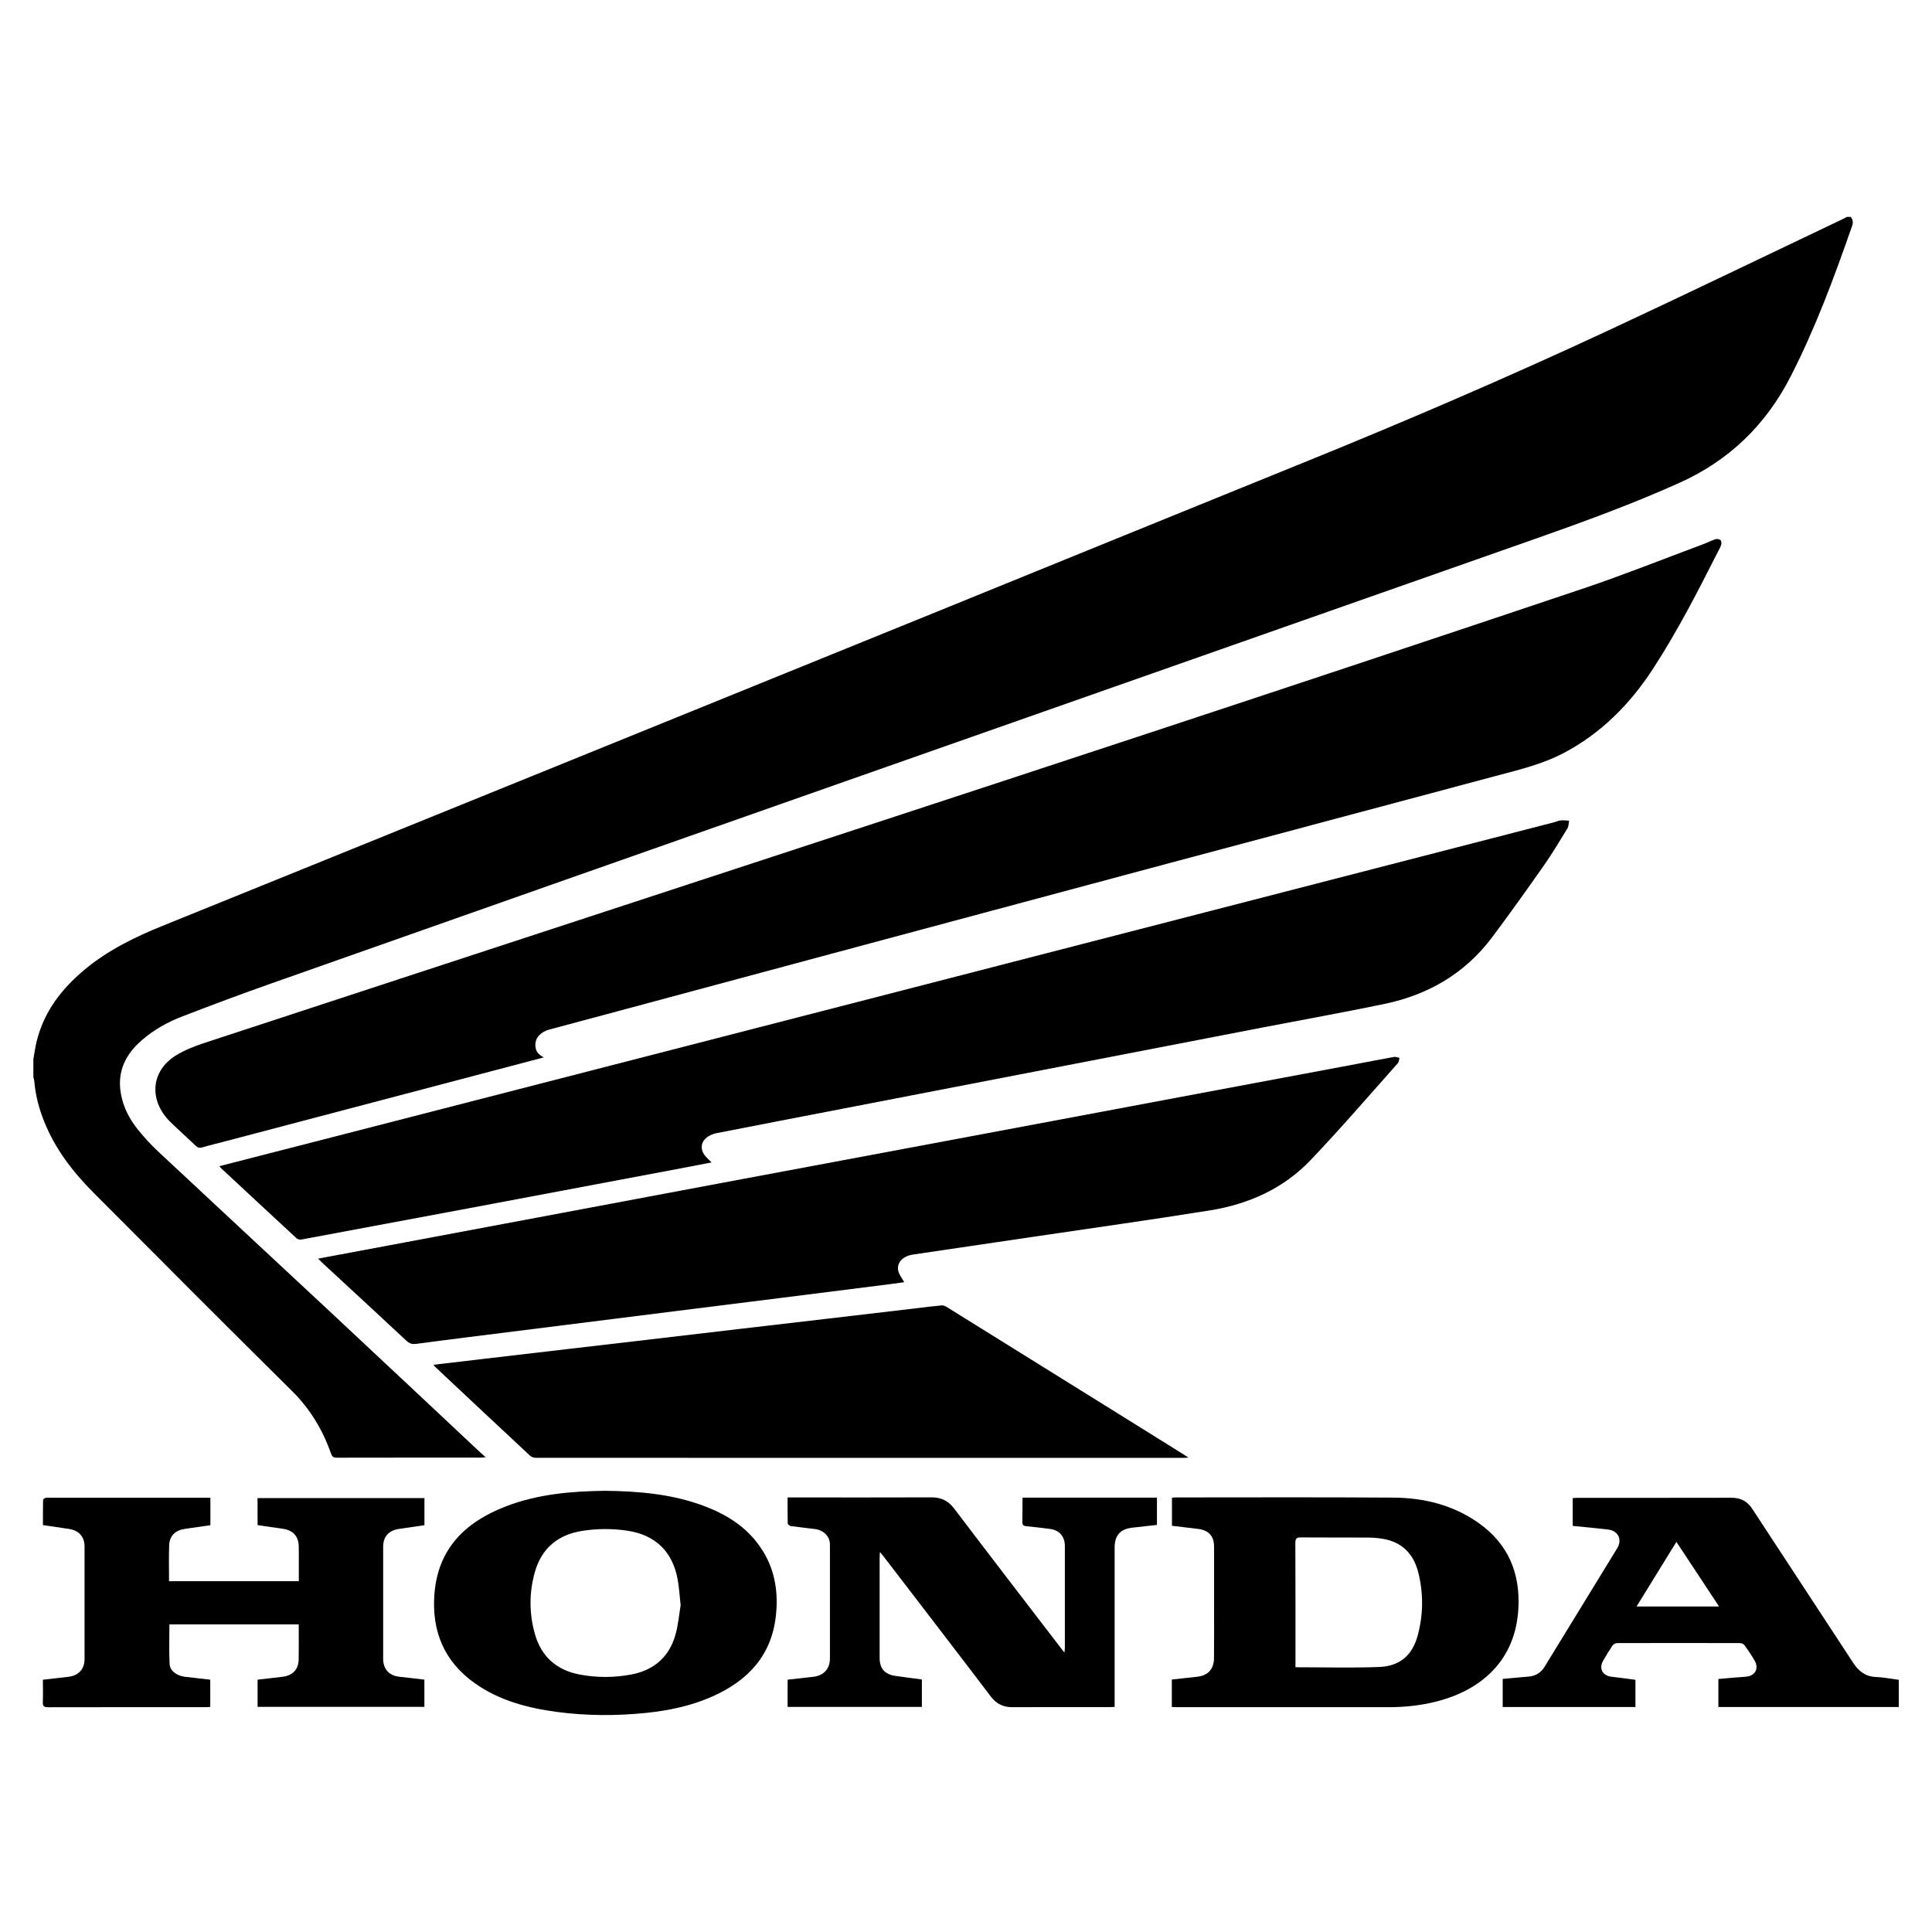 <?xml version="1.0" encoding="utf-8"?>
<!-- Generator: Adobe Illustrator 28.0.0, SVG Export Plug-In . SVG Version: 6.00 Build 0)  -->
<svg version="1.1" id="Layer_1" xmlns="http://www.w3.org/2000/svg" xmlns:xlink="http://www.w3.org/1999/xlink" x="0px" y="0px"
	 viewBox="0 0 3000 3000" style="enable-background:new 0 0 3000 3000;" xml:space="preserve">
<g>
	<path d="M145.9,1852.7c102.2,102.5,204.3,205.2,307.2,306.9c28.3,27.9,47.8,60.3,60.8,97.2c1.7,4.8,3.7,6.8,9.1,6.7
		c74.4-0.2,148.9-0.1,223.3-0.1c2,0,4-0.3,7.9-0.6c-3.6-3.1-5.8-5-7.8-6.9c-78.6-73.7-157.2-147.5-236-221.1
		c-88.5-82.6-177.3-164.9-265.7-247.6c-10.9-10.2-21-21.4-30.4-33c-13-16.1-22.6-34.3-26.4-54.9c-6.6-35,6.9-62.3,32.9-84.6
		c18.5-15.9,39.7-27.7,62.3-36.4c46.4-17.9,92.9-35.3,139.8-51.8c304.6-107.5,609.3-214.7,914-321.8
		c350-123.1,700.1-246,1050.1-369.1c74.4-26.2,148.4-53.3,220.5-85.7c77.5-34.8,134.5-90.1,173-165.3
		c38.5-75.2,67.7-154.1,95.4-233.7c1.8-5.1,1.6-9.9-2.2-14.1c-1.9,0-3.9,0-5.8,0c-2.3,1.2-4.6,2.5-7,3.6
		c-119.4,56.8-238.4,114.4-358.3,170.3c-160.7,75-323.6,145-488,211.5c-186.9,75.7-373.6,152-560.4,227.9
		c-197.1,80.1-394.2,160.1-591.4,240.1c-203.4,82.5-406.8,165.1-610.3,247.4c-43.4,17.6-85.1,37.9-121.3,68.2
		c-35.7,29.8-63,65.2-74.3,111.3c-2.2,9.1-3.5,18.4-5.1,27.7c0,9.2,0,18.4,0,27.6c0.5,2.1,1.2,4.2,1.4,6.3
		c1.9,21.8,7.3,42.8,15.5,63C85.8,1784.6,113.6,1820.3,145.9,1852.7z"/>
	<path d="M2567.5,1037.4c37.5-57.8,68.9-119.1,100-180.5c1.9-3.7,4-7.2,5.2-11.1c0.6-2.2,0.3-5.9-1.2-7.2c-1.7-1.5-5.5-2.1-7.8-1.3
		c-6.2,2-12,5.1-18.1,7.4c-62.4,23.2-124.3,48-187.3,69.2c-230,77.3-460.3,153.8-690.7,229.8c-279.4,92.2-559.1,183.6-838.7,275.3
		c-203.7,66.8-407.6,133.4-611.3,200.4c-15.5,5.1-31.1,11.2-44.8,19.7c-39.7,24.9-41,70.5-8.9,102.4c12.9,12.8,26.5,24.7,39.6,37.3
		c3.3,3.2,6.2,4.2,10.9,2.8c12.5-3.7,25.2-6.7,37.8-10c119.2-31.4,238.4-62.8,357.6-94.2c44.3-11.7,88.6-23.4,134.7-35.5
		c-9-4.3-13.1-10.3-13.2-18.9c-0.2-11.4,7.9-20.6,21.9-24.4c34.7-9.3,69.4-18.6,104.2-27.9c131.2-35.2,262.3-70.5,393.5-105.8
		c144.9-38.9,289.8-77.8,434.8-116.6c180.6-48.3,361.3-96.5,541.9-144.7c34-9.1,68.3-17.4,99.8-34
		C2486.4,1138.8,2531.6,1092.8,2567.5,1037.4z"/>
	<path d="M2316.9,1455.5c27.5-36.7,54.1-74.1,80.5-111.7c13-18.6,24.7-38.1,36.5-57.5c2-3.3,1.8-7.9,2.6-11.9
		c-4.3-0.2-8.6-0.9-12.8-0.5c-3.5,0.3-6.9,2-10.4,2.9c-189.6,48.9-379.3,97.9-568.9,146.8c-166,42.8-332.1,85.7-498.2,128.5
		c-170.5,43.9-341,87.8-511.5,131.7c-116.6,30-233.1,60-349.7,90c-47.8,12.3-95.7,24.6-144.3,37c1.1,1.5,1.5,2.2,2,2.6
		c39.3,36.6,78.5,73.1,117.9,109.5c1.7,1.6,5.2,2.3,7.6,1.8c86.6-16.1,173.2-32.3,259.7-48.5c112.4-21.1,224.8-42.3,337.2-63.5
		c13.1-2.5,26.2-5,39.8-7.7c-3.8-3.8-7-6.7-9.8-10c-8.7-10.6-6.9-23,4.7-30.4c3.8-2.4,8.3-4.2,12.7-5
		c65.1-12.8,130.3-25.3,195.4-37.9c115.8-22.4,231.7-44.8,347.5-67.2c101.9-19.7,203.7-39.4,305.6-59.1
		c62.8-12.1,125.7-23.4,188.3-36.4C2217.5,1544.9,2274.7,1511.7,2316.9,1455.5z"/>
	<path d="M2034.7,1801.8c46.7-48.9,90.8-100.3,135.8-150.8c1.8-2,1.8-5.5,2.6-8.3c-2.8-0.6-5.8-2-8.5-1.5
		c-19.7,3.5-39.3,7.4-59,11.1c-81.3,15.3-162.6,30.5-243.9,45.7c-70.7,13.2-141.3,26.5-212,39.8c-99.6,18.7-199.3,37.3-298.9,56
		c-78.7,14.7-157.4,29.5-236.2,44.2c-81.3,15.2-162.6,30.5-243.9,45.8c-80.9,15.2-161.8,30.3-242.6,45.5
		c-44.3,8.3-88.6,16.6-134.1,25.1c2.8,2.8,4.6,4.8,6.5,6.5c43.6,40.4,87.4,80.6,130.8,121.2c4.9,4.6,9.5,5.4,15.6,4.6
		c24.9-3.4,49.8-6.5,74.7-9.7c48.6-6.1,97.2-12.2,145.9-18.3c59.4-7.5,118.8-15,178.2-22.4c55.3-7,110.7-13.9,166-20.8
		c56.5-7.1,113-14.2,169.6-21.4c8.1-1,16.2-2.2,22.7-3.1c-3.3-6.2-8.1-11.9-9.3-18.2c-2.3-12.7,7.5-22.5,23.4-24.8
		c62.1-9.2,124.2-18.3,186.2-27.5c91.7-13.6,183.5-26.4,275-41.1C1938.7,1869.8,1992.6,1845.8,2034.7,1801.8z"/>
	<path d="M1470.9,2030c-2.5-1.6-5.8-3.2-8.5-3c-12.7,1.1-25.4,2.8-38.1,4.3c-47.7,5.6-95.4,11.2-143.2,16.8
		c-43.2,5-86.3,10-129.5,15.1c-47.7,5.6-95.4,11.2-143.2,16.8c-43.2,5-86.3,10-129.5,15.1c-43.9,5.1-87.8,10.3-131.7,15.4
		c-24.4,2.9-48.9,5.8-74,8.7c1,1.5,1.2,2,1.5,2.3c49.5,46.5,99,92.9,148.7,139.2c2.1,2,6,3,9,3c335.2,0.1,670.5,0.1,1005.7,0.1
		c2,0,3.9-0.3,7.3-0.5c-3.4-2.2-5.4-3.5-7.4-4.8c-30.5-19-61.1-38-91.6-57.1C1654.6,2144.3,1562.8,2087.1,1470.9,2030z"/>
	<path d="M400,2368.2c7.2,1.1,13.8,2,20.5,3c6.7,1,13.4,1.8,20.1,2.9c14.8,2.5,22.9,11.8,23.3,26.8c0.2,7.2,0.1,14.5,0.1,21.7
		c0,10.8,0,21.6,0,32.7c-67.6,0-134.2,0-201.5,0c0-18.9-0.5-37.4,0.2-55.9c0.5-14.5,9.5-23.2,24.1-25.3c13.3-1.9,26.6-3.9,39.9-5.8
		c0-14.4,0-28.1,0-42.6c-3.2,0-6.1,0-8.9,0c-80.5,0-160.9,0-241.4,0c-1.9,0-4-0.4-5.8,0.2c-1.5,0.5-3.6,2.1-3.7,3.2
		c-0.3,13-0.2,25.9-0.2,39.1c14.2,2.1,27.6,3.9,40.9,6c15.1,2.4,23.7,12.1,23.7,27.2c0.1,58.2,0.1,116.5,0,174.7
		c0,15.7-9.2,25.7-24.9,27.6c-12.9,1.6-25.9,3-39.8,4.6c0,12,0.4,23.4-0.1,34.7c-0.3,6.6,2,8,8.2,8c81.4-0.2,162.9-0.1,244.3-0.1
		c2.5,0,5.1-0.2,7.5-0.4c0-14.6,0-28.3,0-42.3c-13.3-1.5-26.3-3-39.2-4.5c-12.3-1.4-23.3-9-23.9-19.7c-1.1-20.4-0.3-40.9-0.3-61.7
		c66.7,0,133.5,0,200.8,0c0,18.4,0.2,36.3-0.1,54.1c-0.2,15.9-9.2,25.4-25.1,27.3c-12.9,1.6-25.8,3-38.7,4.5c0,14.4,0,28.2,0,42.2
		c86.6,0,172.5,0,259,0c0-14.3,0-28.1,0-42.3c-13.2-1.5-25.9-3.1-38.6-4.4c-16-1.7-25.4-11.7-25.4-27.8c-0.1-58-0.1-116,0-174
		c0-16,8.7-25.5,24.6-27.8c13.1-1.9,26.2-3.8,39.5-5.8c0-14.3,0-28,0-42.1c-86.6,0-172.7,0-259.2,0
		C400,2340.3,400,2354.2,400,2368.2z"/>
	<path d="M1587.5,2363.2c-0.1,4.7,1.6,6.2,6.1,6.7c12.3,1.2,24.5,2.6,36.7,4.2c14.7,1.9,23.2,11.7,23.2,26.5c0.1,52.7,0,105.4,0,158
		c0,1.9-0.3,3.9-0.6,7.5c-2.5-3.1-3.8-4.7-5.1-6.4c-55.4-72.3-111-144.4-166-217c-9.5-12.5-20.5-17.7-35.7-17.6
		c-71.3,0.3-142.6,0.1-213.9,0.1c-2.6,0-5.3,0-9.2,0c0,14.1-0.2,27.3,0.2,40.5c0,1.4,3.1,3.8,5,4c12.2,1.7,24.4,3,36.7,4.5
		c13.7,1.6,23.8,11.4,23.8,23.8c0.1,59.2,0.1,118.4,0,177.6c0,15.7-9.8,26.3-25.5,28.1c-13.4,1.5-26.7,3-40.2,4.5
		c0,14.6,0,28.5,0,42.3c69.9,0,139.3,0,208.5,0c0-14.5,0-28.4,0-42.6c-14.1-1.9-27.7-3.6-41.3-5.6c-16.4-2.4-24.3-11.5-24.3-27.8
		c0-52,0-103.9,0-155.9c0-2.3,0.3-4.6,0.5-8.7c2.7,3.4,4.4,5.3,5.9,7.3c55.6,72.5,111.3,144.8,166.5,217.5
		c8.8,11.6,19.5,16.3,33.5,16.2c50.3-0.2,100.5-0.1,150.8-0.1c2.3,0,4.7-0.2,7.7-0.3c0-3.3,0-6.1,0-9c0-79.5,0-159,0-238.5
		c0-18.8,8.8-28.7,27.3-30.8c12.8-1.5,25.7-2.9,38.4-4.3c0-14.8,0-28.7,0-42.4c-69.8,0-139,0-208.7,0
		C1587.6,2338.6,1587.8,2350.9,1587.5,2363.2z"/>
	<path d="M2296.3,2365.1c-39.6-28.1-85-39.3-132.6-39.6c-112.9-0.8-225.7-0.3-338.6-0.3c-1.8,0-3.7,0.4-5.3,0.5c0,14.8,0,29,0,43.5
		c13.5,1.6,26.6,3.3,39.8,4.8c17.2,1.9,25.6,11,25.6,27.9c0,26.3,0,52.7,0,79c0,31.4,0.2,62.8-0.1,94.2
		c-0.2,16.7-9.4,26.6-25.8,28.5c-13.1,1.5-26.3,2.9-39.7,4.4c0,14.4,0,28.3,0,42.6c2.7,0.1,5.1,0.3,7.4,0.3c109.7,0,219.4,0,329.2,0
		c25.2,0,50.2-2.6,74.6-8.9c69.7-17.8,123-63.9,127-145.5C2360.5,2442,2341.5,2397.2,2296.3,2365.1z M2201.5,2539.3
		c-8.3,31-27.8,48-60.3,49.2c-42.7,1.6-85.5,0.4-129.6,0.4c0-2.9,0-5.5,0-8.1c0-61.6,0.1-123.2-0.2-184.8c0-7.2,2.2-8.8,9-8.7
		c33.8,0.3,67.7,0,101.5,0.2c8.2,0,16.5,0.5,24.5,1.8c31.1,5,49.1,24,56.3,53.9C2210.4,2475.3,2210,2507.5,2201.5,2539.3z"/>
	<path d="M1092.5,2338.2c-49.2-18.3-100.5-22.7-153.1-23.3c-52.5,0.7-105.1,5.1-155.2,24.7c-62,24.2-104,65.3-109.6,135.1
		c-4.6,57.8,14.9,105.4,63.2,139.4c38.3,26.9,82.4,38.3,128,44.3c45.7,6,91.6,6.1,137.4,1.4c35.7-3.7,70.6-11,103.6-25.8
		c54.7-24.5,91.3-63.4,98-125.2c4.2-38.6-2.1-75.2-25-107.6C1158.1,2370.1,1127.3,2351.2,1092.5,2338.2z M1048.8,2538.6
		c-9.8,34.6-33.7,55-68.8,61.6c-26.5,5-53.4,5-80,0c-36-6.8-59.8-28.2-69.6-63.6c-8.8-31.6-8.8-63.6,0-95.1
		c10.5-37.3,35.8-58.5,73.9-64.4c23.3-3.6,46.7-3.7,70-0.2c43.5,6.6,70.1,32.4,78,75.8c2.2,12.1,2.9,24.4,4.6,39.9
		C1054.6,2506,1053.3,2522.8,1048.8,2538.6z"/>
	<path d="M2912.7,2604c-16.2-0.7-26.6-9-35.1-22c-52-79.7-104.5-159.1-156.5-238.8c-7.9-12.2-18.3-17.5-32.6-17.5
		c-79.3,0.2-158.5,0.1-237.8,0.1c-2.8,0-5.6,0.3-8.6,0.4c0,14.8,0,28.9,0,43.2c18.7,1.9,36.9,3.5,55.1,5.7c15.5,1.8,22.2,15.6,14,29
		c-37.5,61.4-75.2,122.7-112.8,184.1c-5.9,9.6-14.5,14.5-25.6,15.3c-13,1-25.9,2.3-39.4,3.5c0,15.1,0,29.4,0,43.6
		c69.1,0,137.6,0,206.1,0c0-14.4,0-28.2,0-42.2c-12.8-1.7-25-3.4-37.2-4.8c-13.6-1.5-19.8-12.5-13.2-24.4c4.6-8.2,9.6-16.2,14.8-24
		c1.3-2,4.5-3.7,6.9-3.8c63.8-0.2,127.6-0.2,191.4,0c2.4,0,5.6,1.7,7,3.7c5.4,7.4,10.5,15.1,15.1,23c7.6,12.8,1.2,24.4-13.6,25.5
		c-14.1,1-28.3,2.3-42.4,3.5c0,15,0,29.4,0,43.5c93.7,0,186.9,0,280.1,0c0-14.4,0-28.2,0-42.2
		C2936.1,2606.8,2924.5,2604.5,2912.7,2604z M2541.2,2494.6c20.8-33.7,41.1-66.6,61.9-100.4c22.2,33.7,43.9,66.4,66.3,100.4
		C2626.1,2494.6,2584.4,2494.6,2541.2,2494.6z"/>
</g>
</svg>
